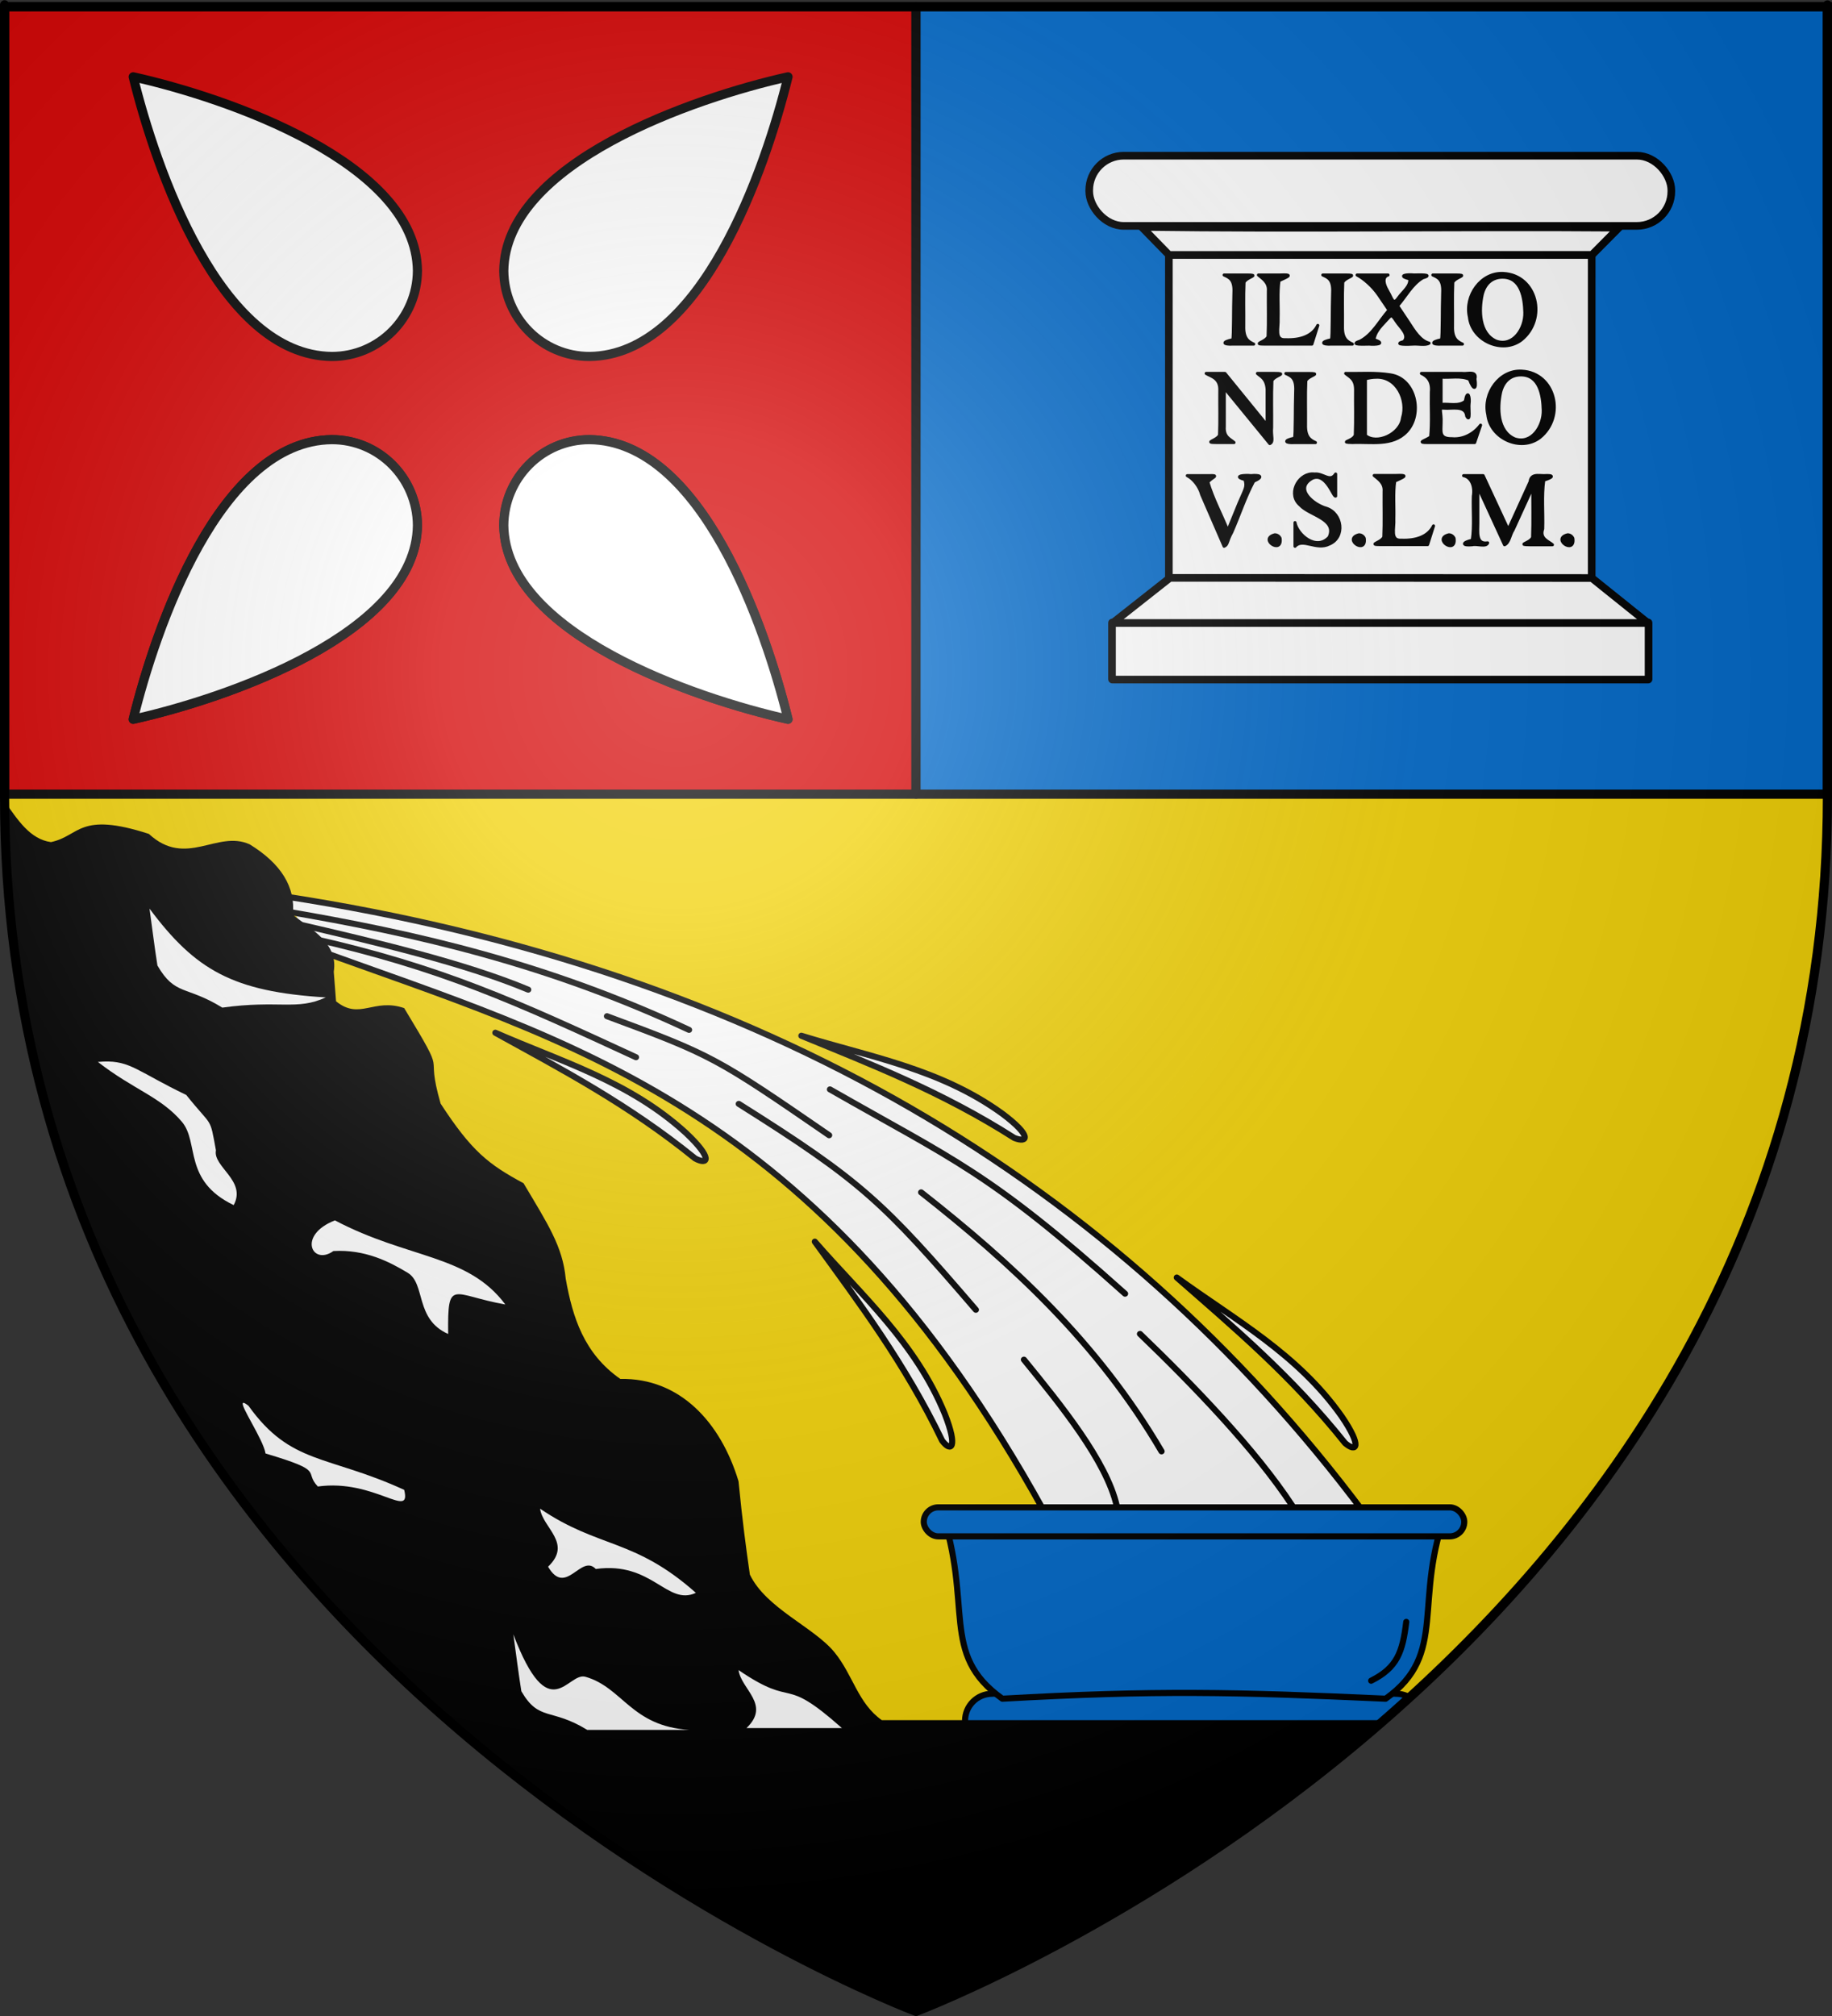 <?xml version="1.0" encoding="UTF-8" standalone="no"?>
<!-- Created with Inkscape (http://www.inkscape.org/) -->
<svg
   xmlns:svg="http://www.w3.org/2000/svg"
   xmlns="http://www.w3.org/2000/svg"
   xmlns:xlink="http://www.w3.org/1999/xlink"
   version="1.0"
   width="600"
   height="660"
   id="svg2">
  <rect width="100%" height="100%" fill="#333333" stroke="none"/>
  <defs
     id="defs6">
    <linearGradient
       id="linearGradient2893">
      <stop
         style="stop-color:#ffffff;stop-opacity:0.314"
         offset="0"
         id="stop2895" />
      <stop
         style="stop-color:#ffffff;stop-opacity:0.251"
         offset="0.19"
         id="stop2897" />
      <stop
         style="stop-color:#6b6b6b;stop-opacity:0.125"
         offset="0.6"
         id="stop2901" />
      <stop
         style="stop-color:#000000;stop-opacity:0.125"
         offset="1"
         id="stop2899" />
    </linearGradient>
    <radialGradient
       cx="221.445"
       cy="226.331"
       r="300"
       fx="221.445"
       fy="226.331"
       id="radialGradient3163"
       xlink:href="#linearGradient2893"
       gradientUnits="userSpaceOnUse"
       gradientTransform="matrix(1.353,0,0,1.349,-77.629,-85.747)" />
  </defs>
  <g
     style="display:inline"
     id="layer3">
    <path
       d="M 300,658.5 C 300,658.5 598.5,546.18 598.5,260.728 C 598.5,-24.723 598.5,2.176 598.5,2.176 L 1.5,2.176 L 1.5,260.728 C 1.5,546.18 300,658.5 300,658.5 z "
       style="fill:#f2d207;fill-opacity:1;fill-rule:evenodd;stroke:none;stroke-width:1px;stroke-linecap:butt;stroke-linejoin:miter;stroke-opacity:1"
       id="path2855" />
    <path
       d="M 1.5,2.188 L 1.5,260 L 299.875,260 C 299.95,260 300,259.95 300,259.875 L 300,2.188 L 1.5,2.188 z "
       style="opacity:1;fill:#d40000;fill-opacity:1;fill-rule:evenodd;stroke:#000000;stroke-width:3;stroke-linecap:round;stroke-linejoin:round;stroke-miterlimit:4;stroke-dasharray:none;stroke-dashoffset:0;stroke-opacity:1"
       id="rect2222" />
    <path
       d="M 300,2.188 L 300,259.875 C 300,259.95 300.05,260 300.125,260 L 598.5,260 C 598.5,-22.929 598.5,2.188 598.5,2.188 L 300,2.188 z "
       style="opacity:1;fill:#0169c9;fill-opacity:1;fill-rule:evenodd;stroke:#000000;stroke-width:3;stroke-linecap:round;stroke-linejoin:round;stroke-miterlimit:4;stroke-dasharray:none;stroke-dashoffset:0;stroke-opacity:1"
       id="rect3195" />
  </g>
  <g
     style="display:inline"
     id="layer4">
    <g
       transform="matrix(1.031,0,0,1,-6.726,0)"
       style="stroke:#000000;stroke-width:1.969;stroke-linecap:round;stroke-linejoin:round;stroke-miterlimit:4;stroke-dasharray:none;stroke-opacity:1"
       id="g3548">
      <path
         d="M 106.91,310.83 C 186.452,340.749 266.717,361.505 338.11,494.631 L 439.754,495.158 C 361.058,386.86 248.619,317.496 96.904,293.451"
         style="fill:#ffffff;fill-opacity:1;fill-rule:evenodd;stroke:#000000;stroke-width:1.969;stroke-linecap:round;stroke-linejoin:round;stroke-miterlimit:4;stroke-dasharray:none;stroke-opacity:1"
         id="path3527" />
      <path
         d="M 270.172,356.649 C 309.507,379.857 320.544,383.474 363.916,423.533"
         style="fill:none;fill-rule:evenodd;stroke:#000000;stroke-width:1.969;stroke-linecap:round;stroke-linejoin:round;stroke-miterlimit:4;stroke-dasharray:none;stroke-opacity:1"
         id="path3529" />
      <path
         d="M 299.138,390.354 C 327.896,413.664 355.093,439.314 375.502,475.145"
         style="fill:none;fill-rule:evenodd;stroke:#000000;stroke-width:1.969;stroke-linecap:round;stroke-linejoin:round;stroke-miterlimit:4;stroke-dasharray:none;stroke-opacity:1"
         id="path3531" />
      <path
         d="M 241.206,361.389 C 280.358,386.778 287.153,393.613 316.518,428.8"
         style="fill:none;fill-rule:evenodd;stroke:#000000;stroke-width:1.969;stroke-linecap:round;stroke-linejoin:round;stroke-miterlimit:4;stroke-dasharray:none;stroke-opacity:1"
         id="path3533" />
      <path
         d="M 100.59,302.404 C 125.536,308.361 154.067,315.263 174.322,323.996"
         style="fill:none;fill-rule:evenodd;stroke:#000000;stroke-width:1.969;stroke-linecap:round;stroke-linejoin:round;stroke-miterlimit:4;stroke-dasharray:none;stroke-opacity:1"
         id="path3535" />
      <path
         d="M 331.79,445.126 C 343.426,459.872 358.038,478.305 361.283,493.051"
         style="fill:none;fill-rule:evenodd;stroke:#000000;stroke-width:1.969;stroke-linecap:round;stroke-linejoin:round;stroke-miterlimit:4;stroke-dasharray:none;stroke-opacity:1"
         id="path3537" />
      <path
         d="M 368.656,436.7 C 385.652,453.551 405.298,474.513 417.108,493.051"
         style="fill:none;fill-rule:evenodd;stroke:#000000;stroke-width:1.969;stroke-linecap:round;stroke-linejoin:round;stroke-miterlimit:4;stroke-dasharray:none;stroke-opacity:1"
         id="path3539" />
      <path
         d="M 105.33,307.144 C 147.03,316.786 170.971,328.239 208.554,346.116"
         style="fill:none;fill-rule:evenodd;stroke:#000000;stroke-width:1.969;stroke-linecap:round;stroke-linejoin:round;stroke-miterlimit:4;stroke-dasharray:none;stroke-opacity:1"
         id="path3541" />
      <path
         d="M 96.377,298.19 C 139.453,305.718 180.803,315.677 225.407,337.163"
         style="fill:none;fill-rule:evenodd;stroke:#000000;stroke-width:1.969;stroke-linecap:round;stroke-linejoin:round;stroke-miterlimit:4;stroke-dasharray:none;stroke-opacity:1"
         id="path3543" />
      <path
         d="M 199.338,332.686 C 232.835,345.463 234.226,346.36 269.909,371.658"
         style="fill:none;fill-rule:evenodd;stroke:#000000;stroke-width:1.969;stroke-linecap:round;stroke-linejoin:round;stroke-miterlimit:4;stroke-dasharray:none;stroke-opacity:1;display:inline"
         id="path3545" />
    </g>
    <path
       d="M 324.938,554.5 C 320.023,554.5 316.062,558.461 316.062,563.375 C 316.062,568.289 320.023,572.219 324.938,572.219 L 442.625,572.219 C 448.968,566.973 455.327,561.451 461.656,555.688 C 460.348,554.928 458.815,554.5 457.188,554.5 C 412.599,551.468 368.584,551.881 324.938,554.5 z "
       style="fill:#0169c9;fill-opacity:1;fill-rule:evenodd;stroke:#000000;stroke-width:2;stroke-linecap:butt;stroke-linejoin:miter;stroke-miterlimit:4;stroke-dasharray:none;stroke-opacity:1"
       id="path3266" />
    <path
       d="M 1.5,262.312 C 2.612,546.584 300,658.5 300,658.5 C 300,658.5 377.339,629.372 453.281,563.156 L 288.812,563.156 C 280.956,557.622 279.41,548.394 273.281,540.906 C 266.542,532.673 250.904,526.56 245.594,515.5 C 244.354,506.977 243.115,497.637 241.875,484.938 C 236.032,465.61 222.645,451.049 203.156,451.438 C 191.2,443.081 187.524,431.176 185.281,418.656 C 184.307,408.092 179.4,400.722 171.469,387.375 C 159.958,381.171 154.488,376.917 144.312,361.312 C 138.753,341.948 147.511,355.022 132.375,330.031 C 122.345,326.623 117.841,334.096 110.062,327.812 L 109.312,318.125 C 110.751,308.963 102.499,304.646 95.906,299.5 C 96.861,290.384 92.03,282.714 81.75,276.406 C 71.052,271.617 60.959,284.252 48.75,273 C 25.734,265.554 26.202,273.693 16.688,275.688 C 9.851,274.77 5.758,268.388 1.5,262.312 z "
       style="fill:#000000;fill-opacity:1;fill-rule:evenodd;stroke:none;stroke-width:1px;stroke-linecap:round;stroke-linejoin:round;stroke-opacity:1"
       id="path3203" />
    <g
       id="g3287">
      <use
         transform="matrix(-1,0,0,1,301.712,0)"
         id="use3279"
         x="0"
         y="0"
         width="600"
         height="660"
         xlink:href="#path4177" />
      <path
         d="M 108.676,116.702 C 124.156,116.702 136.598,104.142 136.72,88.667 C 136.344,53.263 74.234,31.964 43.629,25.15 C 50.973,55.022 71.863,116.32 108.676,116.702 z "
         style="fill:#ffffff;fill-opacity:1;stroke:#000000;stroke-width:3;stroke-linecap:round;stroke-linejoin:round;stroke-miterlimit:4;stroke-dasharray:none;stroke-opacity:1"
         id="path4177" />
      <path
         d="M 193.036,143.927 C 177.556,143.927 165.114,156.487 164.992,171.962 C 165.368,207.366 227.478,228.665 258.083,235.479 C 250.739,205.607 229.849,144.308 193.036,143.927 z "
         style="fill:#ffffff;fill-opacity:1;stroke:#000000;stroke-width:3;stroke-linecap:round;stroke-linejoin:round;stroke-miterlimit:4;stroke-dasharray:none;stroke-opacity:1"
         id="path4185" />
      <use
         transform="matrix(-1,0,0,-1,301.712,260.629)"
         id="use3281"
         x="0"
         y="0"
         width="600"
         height="660"
         xlink:href="#path4177" />
      <path
         d="M 108.676,143.927 C 124.156,143.927 136.598,156.487 136.72,171.962 C 136.344,207.366 74.234,228.665 43.629,235.479 C 50.973,205.607 71.863,144.308 108.676,143.927 z "
         style="fill:#ffffff;fill-opacity:1;stroke:#000000;stroke-width:3;stroke-linecap:round;stroke-linejoin:round;stroke-miterlimit:4;stroke-dasharray:none;stroke-opacity:1"
         id="path4187" />
      <use
         transform="matrix(1,0,0,-1,0,260.629)"
         id="use3283"
         x="0"
         y="0"
         width="600"
         height="660"
         xlink:href="#path4177" />
    </g>
    <path
       d="M 48.969,297.469 C 49.838,303.825 50.694,310.628 51.562,316.094 C 57.386,326.096 60.894,322.54 72.812,329.875 C 91.334,327.298 97.222,330.919 106.688,326.531 C 76.322,324.682 63.975,317.586 48.969,297.469 z M 33.906,347.531 C 33.318,347.553 32.712,347.598 32.062,347.656 C 43.625,356.684 52.699,359.101 59.594,367.281 C 65.297,374.048 59.906,386.535 76.531,394.531 C 80.851,386.559 69.686,382.031 70.719,376.594 C 68.625,365.211 69.732,369.406 61,358.469 C 45.262,350.921 42.726,347.204 33.906,347.531 z M 109.688,399.531 C 97.232,404.391 102.279,414.53 109.188,409.562 C 119.526,408.974 127.431,413.012 133.531,416.688 C 139.465,420.263 135.813,431.878 146.781,436.719 C 146.562,418.132 148.069,423.998 165.5,427.062 C 153.2,410.577 133.755,412.206 109.688,399.531 z M 79.625,459.281 C 78.345,459.836 86.236,471.232 86.969,475.844 C 106.985,481.791 99.25,481.556 104.094,486.656 C 122.615,484.079 134.826,497.724 132.375,487.75 C 107.117,476.198 95.257,479.614 81.375,460.219 C 80.405,459.466 79.862,459.178 79.625,459.281 z M 176.875,493.906 C 177.744,500.263 187.569,505.206 179.5,512.906 C 185.324,522.908 190.282,508.556 195.125,513.656 C 213.647,511.079 218.441,525.857 227.906,521.469 C 207.733,503.534 196.073,506.974 176.875,493.906 z M 168.125,535.062 C 168.994,541.419 169.881,548.222 170.75,553.688 C 176.574,563.689 180.425,559.009 192.344,566.344 L 225.875,566.344 C 206.669,565.174 204.042,552.454 191.719,548.938 C 185.895,547.276 179.945,566.099 168.125,535.062 z M 241.875,546.75 C 242.744,553.107 252.537,558.05 244.469,565.75 L 275.75,565.75 C 255.576,547.815 261.072,559.818 241.875,546.75 z "
       style="fill:#ffffff;fill-opacity:1;fill-rule:evenodd;stroke:none;stroke-width:1px;stroke-linecap:round;stroke-linejoin:round;stroke-opacity:1"
       id="path3560" />
    <path
       d="M 308.062,493.844 C 319.052,525.602 307.471,541.32 328.281,556.125 C 378.31,553.302 404.827,553.913 453.812,556.125 C 474.623,541.32 462.366,524.187 474.062,493.844 L 308.062,493.844 z "
       style="fill:#0169c9;fill-opacity:1;fill-rule:evenodd;stroke:#000000;stroke-width:2;stroke-linecap:round;stroke-linejoin:round;stroke-miterlimit:4;stroke-dasharray:none;stroke-opacity:1"
       id="rect2217" />
    <rect
       width="177.026"
       height="9.501"
       ry="4.751"
       x="302.544"
       y="493.476"
       style="fill:#0169c9;fill-opacity:1;fill-rule:evenodd;stroke:#000000;stroke-width:2;stroke-linecap:round;stroke-linejoin:round;stroke-miterlimit:4;stroke-dasharray:none;stroke-opacity:1"
       id="rect2230" />
    <rect
       width="190.646"
       height="22.985"
       ry="11.318"
       x="356.735"
       y="50.97"
       style="fill:#ffffff;fill-opacity:1;fill-rule:evenodd;stroke:#000000;stroke-width:2.5;stroke-linecap:round;stroke-linejoin:round;stroke-miterlimit:4;stroke-dasharray:none;stroke-opacity:1"
       id="rect3422" />
    <rect
       width="175.728"
       height="18.7"
       ry="0.09"
       x="364.194"
       y="203.779"
       style="fill:#ffffff;fill-opacity:1;fill-rule:evenodd;stroke:#000000;stroke-width:2.5;stroke-linecap:round;stroke-linejoin:round;stroke-miterlimit:4;stroke-dasharray:none;stroke-opacity:1"
       id="rect3414" />
    <rect
       width="138.48"
       height="109.521"
       ry="0.53"
       x="382.818"
       y="83.492"
       style="fill:#ffffff;fill-opacity:1;fill-rule:evenodd;stroke:#000000;stroke-width:2.5;stroke-linecap:round;stroke-linejoin:round;stroke-miterlimit:4;stroke-dasharray:none;stroke-opacity:1"
       id="rect3418" />
    <path
       d="M 521.342,189.227 L 539.625,203.889 C 539.625,203.928 539.589,203.959 539.543,203.959 L 364.573,203.959 C 364.527,203.959 364.491,203.928 364.491,203.889 L 383.157,189.178 L 521.342,189.227 z "
       style="fill:#ffffff;fill-opacity:1;fill-rule:evenodd;stroke:#000000;stroke-width:2.5;stroke-linecap:round;stroke-linejoin:round;stroke-miterlimit:4;stroke-dasharray:none;stroke-opacity:1"
       id="rect3416" />
    <path
       d="M 521.393,83.435 L 530.222,74.532 C 478.114,74.136 425.999,74.981 373.894,74.282 L 382.856,83.466 L 521.393,83.435 z "
       style="fill:#ffffff;fill-opacity:1;fill-rule:evenodd;stroke:#000000;stroke-width:2.5;stroke-linecap:round;stroke-linejoin:round;stroke-miterlimit:4;stroke-dasharray:none;stroke-opacity:1;display:inline"
       id="path3300" />
    <path
       d="M 162.231,338.106 C 183.636,347.526 206.172,353.985 224.698,370.947 C 233.504,379.257 231.966,381.547 227.678,379.269 C 205.773,361.508 184.009,350.114 162.231,338.106 z "
       style="fill:#ffffff;fill-opacity:1;fill-rule:evenodd;stroke:#000000;stroke-width:2;stroke-linecap:round;stroke-linejoin:round;stroke-miterlimit:4;stroke-dasharray:none;stroke-opacity:1;display:inline"
       id="path3230" />
    <use
       transform="matrix(0.905,0.426,-0.426,0.905,264.078,31.403)"
       id="use3236"
       x="0"
       y="0"
       width="600"
       height="660"
       xlink:href="#path3230" />
    <use
       transform="matrix(0.994,-0.114,0.114,0.994,62.649,21.503)"
       id="use3238"
       x="0"
       y="0"
       width="600"
       height="660"
       xlink:href="#path3230" />
    <use
       transform="matrix(0.977,0.214,-0.214,0.977,299.267,53.196)"
       id="use3240"
       x="0"
       y="0"
       width="600"
       height="660"
       xlink:href="#path3230" />
    <path
       d="M 449.065,550.234 C 457.593,545.965 459.363,540.87 460.567,530.981"
       style="fill:none;fill-rule:evenodd;stroke:#000000;stroke-width:2;stroke-linecap:round;stroke-linejoin:miter;stroke-miterlimit:4;stroke-dasharray:none;stroke-opacity:1"
       id="path3242" />
    <path
       d="M 400.906,90.031 C 402.717,90.849 404.359,91.522 404.125,95.906 C 403.947,101.003 404.081,109.996 403.75,111.219 C 400.106,111.966 400.546,112.808 403.719,112.656 C 406.011,112.656 408.302,112.656 410.594,112.656 C 408.778,111.841 407.226,110.803 407.344,106.781 C 407.397,101.98 407.224,97.17 407.438,92.375 C 408.516,90.515 412.808,90.057 408.406,90.031 C 405.906,90.031 403.407,90.031 400.906,90.031 z "
       style="font-size:34.167px;font-style:normal;font-variant:normal;font-weight:normal;font-stretch:normal;text-align:start;line-height:125%;writing-mode:lr-tb;text-anchor:start;fill:#000000;fill-opacity:1;stroke:#000000;stroke-width:1;stroke-linecap:round;stroke-linejoin:round;stroke-miterlimit:4;stroke-dasharray:none;stroke-opacity:1;display:inline;font-family:Times New Roman"
       id="path2214" />
    <use
       transform="translate(32.329,0)"
       id="use2227"
       x="0"
       y="0"
       width="600"
       height="660"
       xlink:href="#path2214" />
    <use
       transform="translate(20.228,32.24)"
       id="use2229"
       x="0"
       y="0"
       width="600"
       height="660"
       xlink:href="#path2214" />
    <use
       transform="translate(68.367,0)"
       id="use2231"
       x="0"
       y="0"
       width="600"
       height="660"
       xlink:href="#path2214" />
    <path
       d="M 492.344,89.531 C 485.018,89.144 479.655,96.901 481.25,103.75 C 482.037,111.513 492,116.032 498.25,111.281 C 506.701,104.517 503.453,90.119 492.344,89.531 z M 492.031,90.75 C 498.242,90.7 499.285,97.526 499.406,102.312 C 499.538,107.498 495.64,113.662 490,111.688 C 484.388,109.205 484.312,101.595 485.438,96.438 C 486.32,92.884 488.645,90.777 492.031,90.75 z "
       style="font-size:34.167px;font-style:normal;font-variant:normal;font-weight:normal;font-stretch:normal;text-align:start;line-height:125%;writing-mode:lr-tb;text-anchor:start;fill:#000000;fill-opacity:1;stroke:#000000;stroke-width:1;stroke-linecap:round;stroke-linejoin:round;stroke-miterlimit:4;stroke-dasharray:none;stroke-opacity:1;display:inline;font-family:Times New Roman"
       id="path2242" />
    <use
       transform="translate(6.026,31.979)"
       id="use2250"
       x="0"
       y="0"
       width="600"
       height="660"
       xlink:href="#path2242" />
    <path
       d="M 420.594,90 C 420.229,89.999 419.783,90.012 419.25,90.031 C 416.885,90.031 414.521,90.031 412.156,90.031 C 413.376,91.107 415.661,92.371 415.406,95.281 C 415.35,100.257 415.531,105.25 415.312,110.219 C 414.343,112.175 409.896,112.639 414.344,112.656 C 419.448,112.656 424.552,112.656 429.656,112.656 C 430.302,110.615 430.948,108.573 431.594,106.531 C 429.893,110.027 425.864,111.413 421.094,111.219 C 417.251,111.496 418.786,107.356 418.594,104.25 C 418.717,100.128 418.312,95.957 418.875,91.875 C 421.736,90.537 423.145,90.009 420.594,90 z "
       style="font-size:34.167px;font-style:normal;font-variant:normal;font-weight:normal;font-stretch:normal;text-align:start;line-height:125%;writing-mode:lr-tb;text-anchor:start;fill:#000000;fill-opacity:1;stroke:#000000;stroke-width:1;stroke-linecap:round;stroke-linejoin:round;stroke-miterlimit:4;stroke-dasharray:none;stroke-opacity:1;display:inline;font-family:Times New Roman"
       id="path2259" />
    <use
       transform="translate(37.902,65.633)"
       id="use2272"
       x="0"
       y="0"
       width="600"
       height="660"
       xlink:href="#path2259" />
    <path
       d="M 461.438,89.969 C 459.66,90.033 458.457,90.482 461.719,91.312 C 461.965,93.803 459.411,95.5 458,97.531 C 456.19,100.137 455.878,97.648 454.625,95.562 C 452.537,92.088 453.204,90.438 454.594,90.031 C 451.219,90.031 447.844,90.031 444.469,90.031 C 446.694,91.19 449.588,93.727 451.531,96.562 C 452.662,98.212 453.778,99.871 454.906,101.531 C 451.832,104.971 449.668,109.485 445.469,111.688 C 441.615,112.946 447.001,112.662 448.375,112.656 C 450.546,112.844 454.122,112.56 449.969,111.219 C 450.35,108.85 451.731,107.255 453.781,105.094 C 455.588,103.189 455.632,102.583 457.219,105.062 C 458.591,107.206 461.771,109.688 459.75,111.844 C 455.95,112.852 461.366,112.774 462.688,112.656 C 464.35,112.508 466.905,113.104 468.031,112.344 C 465.118,111.607 463.068,108.245 461.344,105.562 C 460.134,103.752 458.928,101.936 457.719,100.125 C 460.424,97.036 462.372,93.081 465.969,90.938 C 469.941,89.809 464.521,89.999 463.125,90.031 C 462.565,89.952 462,89.977 461.438,89.969 z M 481.156,122.188 C 480.389,122.222 479.548,122.348 478.906,122.25 C 474.447,122.25 469.99,122.25 465.531,122.25 C 467.413,123.125 469.136,124.698 468.781,128.375 C 468.665,133.268 469.032,138.197 468.562,143.062 C 466.789,144.327 463.771,144.924 467.719,144.875 C 472.802,144.875 477.885,144.875 482.969,144.875 C 483.615,142.979 484.26,141.083 484.906,139.188 C 482.863,141.921 479.338,144.002 475.5,143.625 C 471.202,143.696 471.975,141.213 471.969,138.594 C 472.179,134.662 470.86,133.362 472.906,133.625 C 475.498,133.891 480.005,132.52 480.375,136.25 C 481.648,138.501 480.949,133.42 481.125,132.312 C 481.471,130.028 480.646,127.261 479.906,131.375 C 477.75,133.166 474.604,132.12 471.969,132.406 C 471.969,129.427 471.969,126.448 471.969,123.469 C 475.055,123.699 478.382,122.892 481.25,124.156 C 482.635,127.826 483.6,127.635 483.062,124.062 C 483.508,122.305 482.436,122.131 481.156,122.188 z M 448.031,122.219 C 445.589,122.215 443.152,122.305 440.719,122.25 C 441.938,123.326 443.959,123.972 443.969,127.5 C 443.916,132.483 444.084,137.461 443.875,142.438 C 443.169,144.564 438.319,144.754 442.906,144.875 C 448.921,144.586 456.013,146.193 460.656,141.312 C 466.034,135.656 463.685,123.953 455.344,122.719 C 452.932,122.337 450.473,122.223 448.031,122.219 z M 395.031,122.25 C 396.61,123.262 399.744,123.666 399.5,128.031 C 399.445,132.853 399.617,137.685 399.406,142.5 C 398.357,144.389 394.069,144.855 398.469,144.875 C 400.365,144.875 402.26,144.875 404.156,144.875 C 402.976,143.779 400.714,143.181 400.969,139.688 C 400.969,135.458 400.969,131.229 400.969,127 C 405.938,133.073 410.906,139.146 415.875,145.219 C 417.204,144.58 416.203,142.933 416.469,139.906 C 416.525,134.803 416.349,129.691 416.562,124.594 C 417.628,122.726 421.892,122.276 417.5,122.25 C 415.604,122.25 413.709,122.25 411.812,122.25 C 412.98,123.337 414.718,123.832 415,127.406 C 415,131.344 415,135.281 415,139.219 C 410.396,133.562 405.792,127.906 401.188,122.25 C 399.135,122.25 397.083,122.25 395.031,122.25 z M 450.594,123.5 C 457.423,123.113 461.209,130.912 459.344,136.812 C 458.695,142.207 450.851,145.68 447.188,142.594 C 447.188,136.396 447.188,130.198 447.188,124 C 448.302,123.722 449.441,123.503 450.594,123.5 z M 429.562,155.156 C 424.836,155.492 421.824,162.058 425.844,165.375 C 428.891,168.757 437.99,169.841 435.312,175.875 C 431.106,180.487 424.861,175.085 424.125,171.094 C 424.124,173.676 424.125,176.261 424.125,178.844 C 426.639,176.005 431.16,180.228 435.312,178.125 C 440.687,175.904 439.586,168.007 434.312,166.375 C 430.25,165.241 423.664,160.024 429.75,156.594 C 434.356,154.508 436.681,162.839 437.438,162.406 C 437.438,160 437.438,157.594 437.438,155.188 C 435.606,158.064 433.391,154.87 430.531,155.188 C 430.203,155.152 429.878,155.134 429.562,155.156 z M 408.031,155.656 C 406.221,155.706 404.513,156.109 407.75,157 C 408.479,159.481 407.831,159.941 405.812,164.688 C 404.582,167.703 403.355,170.704 402.125,173.719 C 399.999,168.411 397.219,163.315 395.594,157.844 C 396.829,156.185 399.719,155.567 395.906,155.719 C 393.552,155.719 391.198,155.719 388.844,155.719 C 390.796,156.683 392.831,159.166 393.562,161.938 C 396.012,167.578 398.457,173.203 400.906,178.844 C 402.212,178.275 401.718,177.316 403.438,174.219 C 405.866,168.689 407.739,162.889 410.562,157.562 C 414.253,155.887 412.342,155.466 409.688,155.719 C 409.237,155.662 408.635,155.64 408.031,155.656 z M 503.438,155.656 C 502.268,155.711 501.295,156.11 501.125,157.719 C 498.74,162.951 496.354,168.174 493.969,173.406 C 491.229,167.51 488.49,161.615 485.75,155.719 C 483.615,155.719 481.479,155.719 479.344,155.719 C 481.952,156.249 483.081,159.34 482.531,162.438 C 482.363,167.233 482.904,172.115 482.188,176.844 C 478.634,177.696 478.922,178.653 482.156,178.344 C 483.648,177.94 486.767,179.163 487.219,177.719 C 483.236,178.393 484.05,173.849 484,171.281 C 484,167.291 484,163.303 484,159.312 C 486.917,165.656 489.833,172 492.75,178.344 C 494.306,177.719 494.515,174.998 495.531,173.531 C 497.7,168.797 499.862,164.047 502.031,159.312 C 501.975,164.863 502.151,170.425 501.938,175.969 C 501.048,177.938 496.577,178.289 501.031,178.344 C 503.5,178.344 505.968,178.344 508.438,178.344 C 507.241,177.257 504.11,176.402 505.25,173.156 C 505.425,167.841 504.867,162.436 505.594,157.188 C 508.692,156.227 509.147,155.507 505.625,155.719 C 504.902,155.718 504.139,155.623 503.438,155.656 z M 417.5,175.094 C 412.242,176.448 419.976,181.634 419.25,176.25 C 418.97,175.563 418.249,175.076 417.5,175.094 z M 445.062,175.094 C 439.804,176.448 447.538,181.634 446.812,176.25 C 446.532,175.563 445.812,175.076 445.062,175.094 z M 474.5,175.094 C 469.211,176.412 476.974,181.659 476.219,176.25 C 475.937,175.579 475.245,175.073 474.5,175.094 z M 513.406,175.094 C 508.117,176.412 515.88,181.659 515.125,176.25 C 514.843,175.579 514.152,175.073 513.406,175.094 z "
       style="font-size:34.167px;font-style:normal;font-variant:normal;font-weight:normal;font-stretch:normal;text-align:start;line-height:125%;writing-mode:lr-tb;text-anchor:start;fill:#000000;fill-opacity:1;stroke:#000000;stroke-width:1;stroke-linecap:round;stroke-linejoin:round;stroke-miterlimit:4;stroke-dasharray:none;stroke-opacity:1;display:inline;font-family:Times New Roman"
       id="text3440" />
  </g>
  <g
     id="layer2">
    <path
       d="M 300,658.5 C 300,658.5 598.5,546.18 598.5,260.728 C 598.5,-24.723 598.5,2.176 598.5,2.176 L 1.5,2.176 L 1.5,260.728 C 1.5,546.18 300,658.5 300,658.5 z "
       style="opacity:1;fill:url(#radialGradient3163);fill-opacity:1;fill-rule:evenodd;stroke:none;stroke-width:1px;stroke-linecap:butt;stroke-linejoin:miter;stroke-opacity:1"
       id="path2875" />
  </g>
  <g
     id="layer1">
    <path
       d="M 300,658.5 C 300,658.5 1.5,546.18 1.5,260.728 C 1.5,-24.723 1.5,2.176 1.5,2.176 L 598.5,2.176 L 598.5,260.728 C 598.5,546.18 300,658.5 300,658.5 z "
       style="opacity:1;fill:none;fill-opacity:1;fill-rule:evenodd;stroke:#000000;stroke-width:3;stroke-linecap:butt;stroke-linejoin:miter;stroke-miterlimit:4;stroke-dasharray:none;stroke-opacity:1"
       id="path1411" />
  </g>
</svg>
